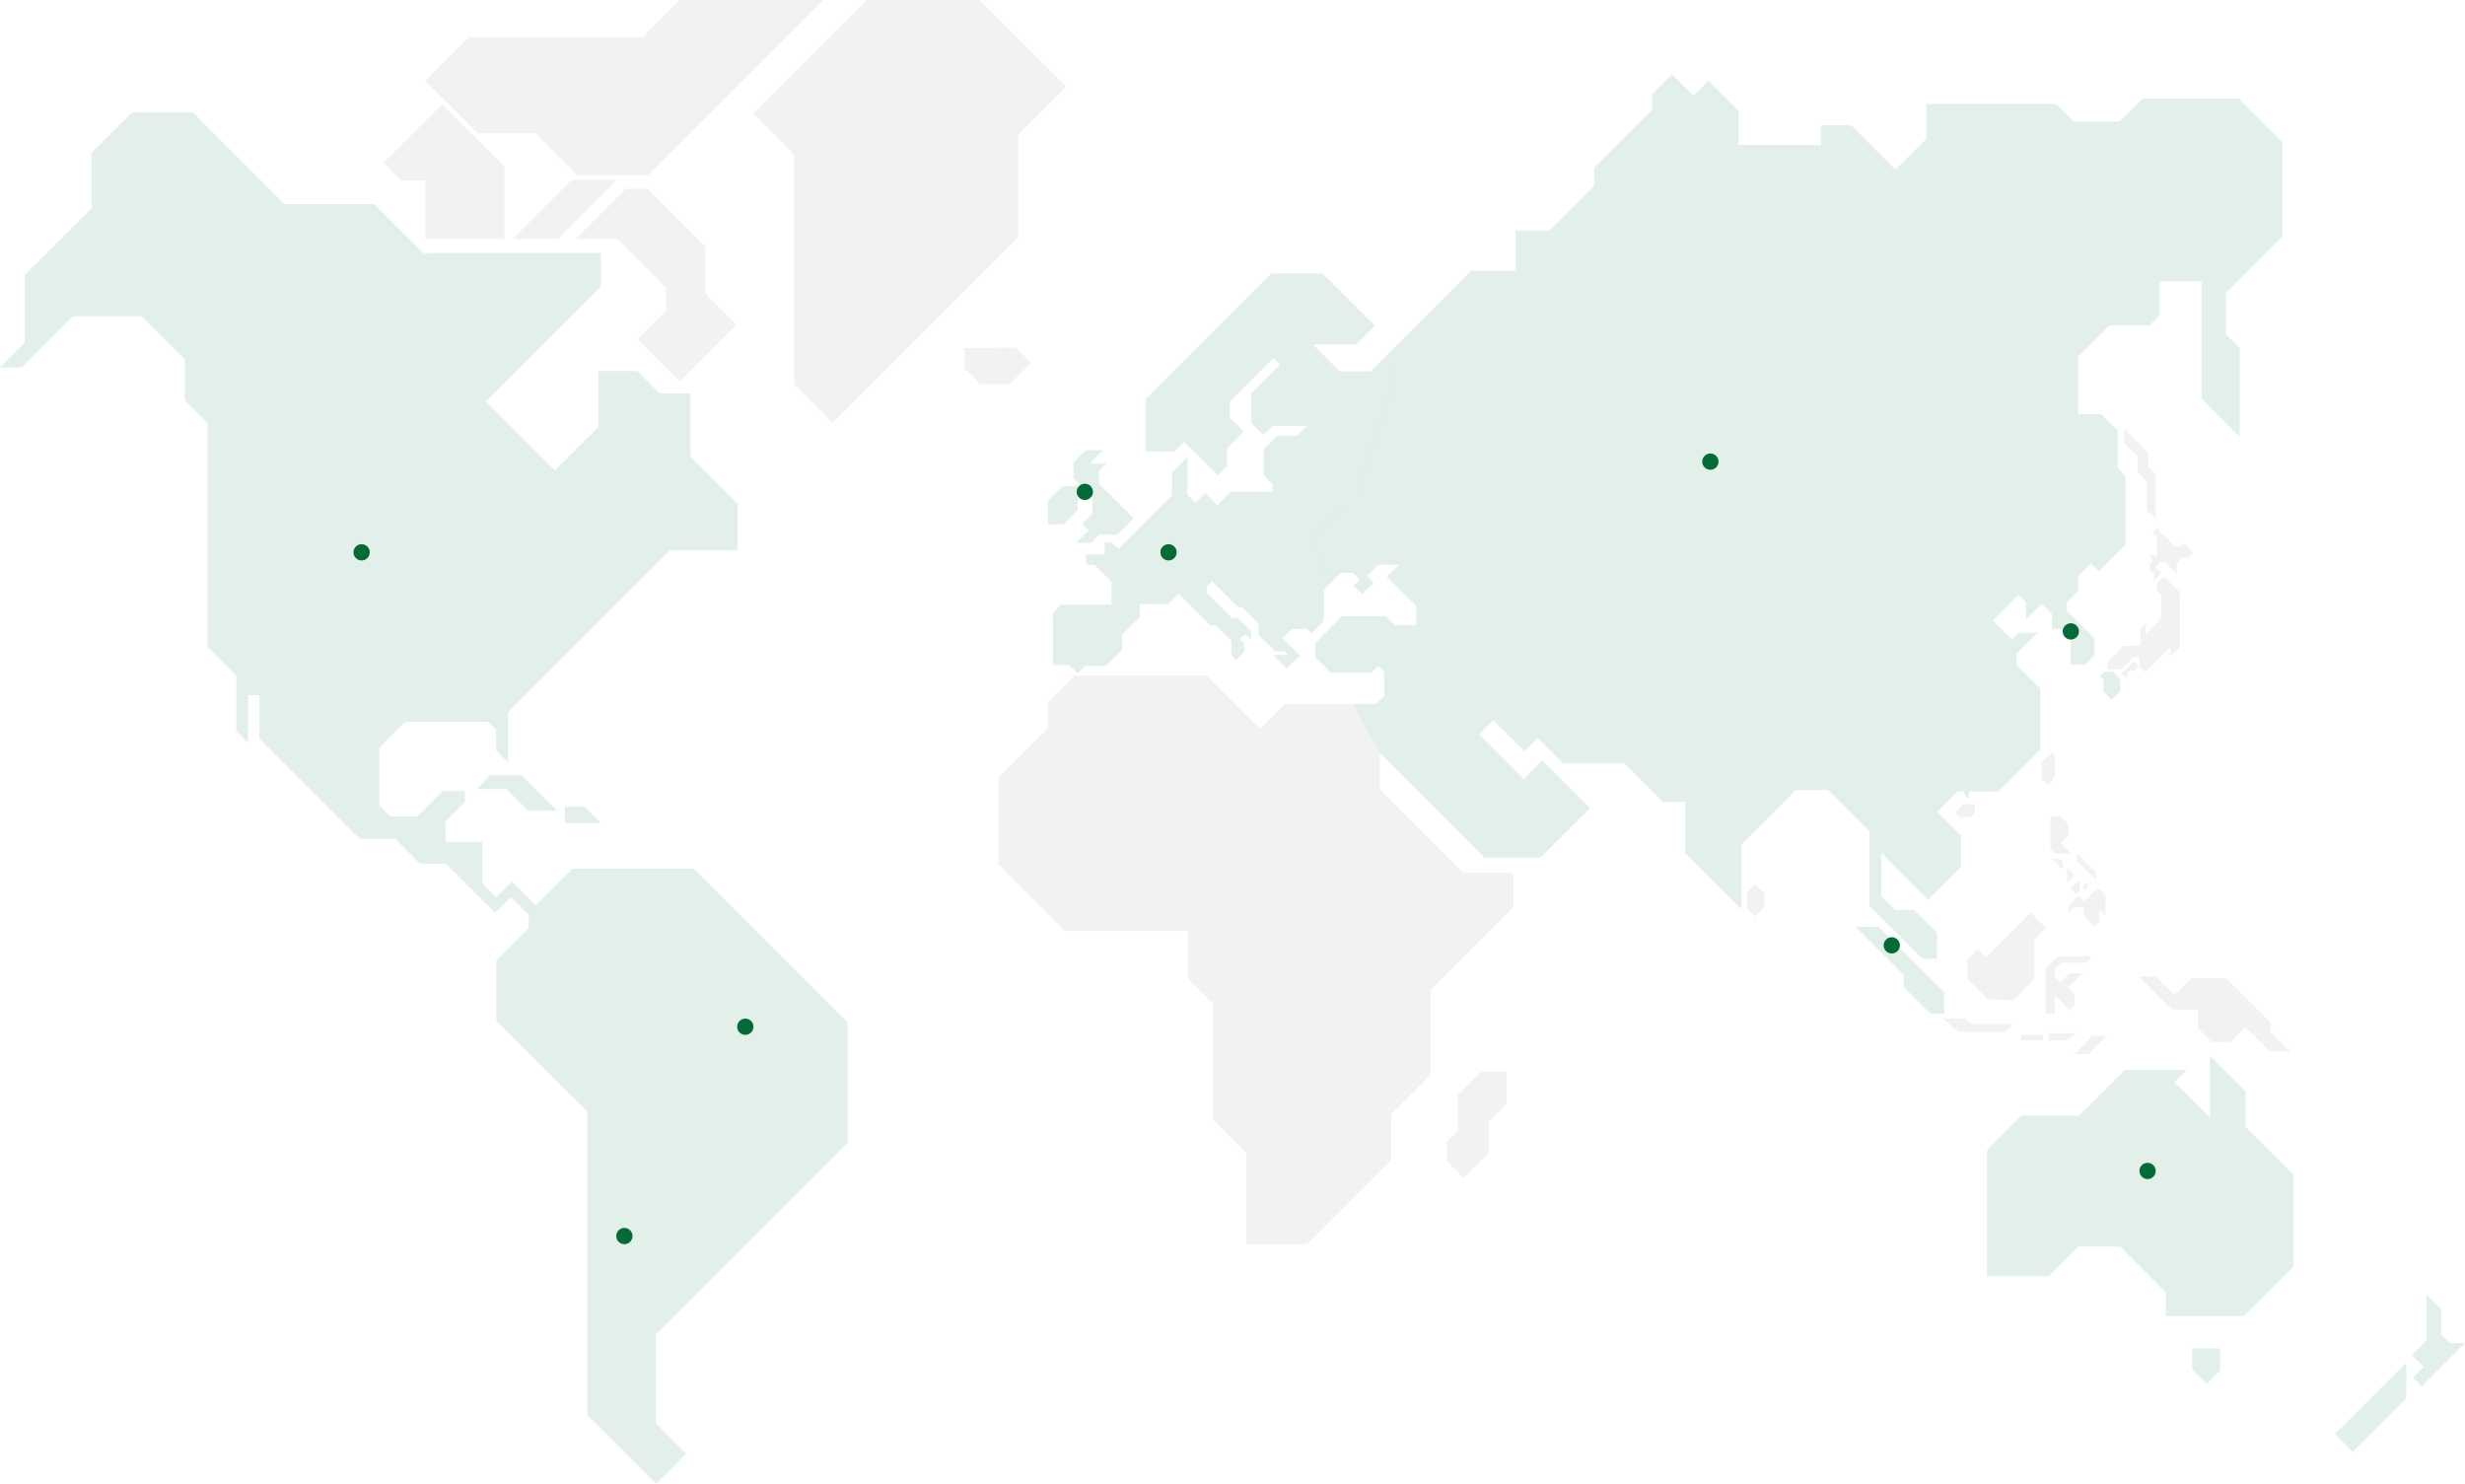<svg xmlns="http://www.w3.org/2000/svg" width="1060" height="638" viewBox="0 0 1060 638" fill="none"><g clip-path="url(#clip0_706_2125)"><g opacity="0.11"><path d="M457.026 208.979L450.586 215.417L450.601 225.468H457.254L463.451 219.273V208.979H457.026Z" fill="#046A38"></path><path d="M469.784 220.824L465.402 225.21L468.165 227.972L462.693 233.443H469.172L472.751 229.864H480.505L487.484 222.886L472.586 207.992V202.531L475.728 199.39H468.491L474.293 193.589H466.851L461.628 198.811L461.525 205.536L469.784 213.793V220.824Z" fill="#046A38"></path></g><g opacity="0.11"><path d="M443.364 155.977L436.807 149.422L414.769 149.695V158.452L421.515 165.192H434.147L443.364 155.977Z" fill="#888888"></path><path d="M220.444 102.761H239.954L265.455 77.267H245.946L220.444 102.761Z" fill="#888888"></path><path d="M230.196 57.32L248.188 75.307H278.787L354.115 0H292.392L276.433 15.954H201.694L182.875 34.767L205.429 57.32H230.196Z" fill="#888888"></path><path d="M341.42 66.35V165.26L358.011 181.846L437.902 101.983V57.748L458.486 37.17L421.306 0H372.759L323.905 48.84L341.42 66.35Z" fill="#888888"></path><path d="M182.875 77.626V102.761H216.908V71.432L190.244 44.77L164.995 70.012L172.612 77.626H182.875Z" fill="#888888"></path><path d="M274.137 145.843L292.343 164.044L316.77 139.624L303.404 126.262V106.14L278.437 81.186H269.142L247.561 102.761H265.455L286.501 123.801V133.478L274.137 145.843Z" fill="#888888"></path></g><g opacity="0.11"><path d="M883.687 428.014L889.966 434.292L892.101 432.162V427.518L889.378 424.795L895.652 418.527H889.898L886.002 422.422L883.419 419.84V416.932L886.367 413.986H896.999L899.747 411.238H884.83L879.742 416.325V435.994H883.687V428.014Z" fill="#888888"></path><path d="M887.038 374.064V370.427L885.91 369.304H882.276L887.038 374.064Z" fill="#888888"></path><path d="M892.831 384.601L894.217 383.22V378.1L890.272 382.043L892.831 384.601Z" fill="#888888"></path><path d="M888.959 379.67L892.159 376.417L888.959 373.218V379.67Z" fill="#888888"></path><path d="M905.818 445.456H899.772L891.937 453.29H897.982L905.818 445.456Z" fill="#888888"></path><path d="M892.85 444.279H880.968V447.348H888.239L892.85 444.279Z" fill="#888888"></path><path d="M893.055 370.042L901.455 378.44V375.231L893.21 366.989L893.055 370.042Z" fill="#888888"></path><path d="M873.137 392.381L853.93 411.584L850.598 408.258L846.079 412.775V420.968L854.752 429.634L865.608 430.115L874.825 420.9V403.901L879.743 398.985L873.137 392.381Z" fill="#888888"></path><path d="M951.092 448.068H959.083L965.543 441.605L976.088 452.143H984.775L976.258 443.628V439.5L957.512 420.759H942.288L935.119 427.927L927.015 419.84H919.651L933.888 434.073H945.119V442.092L951.092 448.068Z" fill="#888888"></path><path d="M878.512 444.995H869.192V447.348H878.512V444.995Z" fill="#888888"></path><path d="M889.436 354.414L885.953 350.933H881.722V364.956L883.906 367.144H890.837L886.26 362.569L889.436 359.394V354.414Z" fill="#888888"></path><path d="M897.768 379.121L895.856 381.037V383.084L897.768 381.168V379.121Z" fill="#888888"></path><path d="M900.633 398.406L902.734 396.305V391.034L905.424 393.723V389.804V384.786L902.209 381.577L896.28 387.499L893.823 385.044L889.572 389.294V392.381L891.844 390.111H896.129V393.903L900.633 398.406Z" fill="#888888"></path><path d="M865.608 440.341H847.782L845.325 437.885H835.291L842.451 443.706H862.237L865.608 440.341Z" fill="#888888"></path><path d="M836.04 426.77L807.843 398.576L797.94 398.508L818.632 419.194V424.382L830.237 435.984H836.04V426.77Z" fill="#046A38"></path><path d="M1011.76 624.283L1034.8 601.244V585.883L1004.08 616.605L1011.76 624.283Z" fill="#046A38"></path><path d="M1053.44 577.49L1049.76 573.804V562.951L1043.51 556.703V576.416L1037.19 582.737L1042.23 587.779L1037.63 592.389L1041.36 596.124L1060 577.49H1053.44Z" fill="#046A38"></path><path d="M942.701 588.815L948.937 595.049L954.647 589.34V579.8H942.701V588.815Z" fill="#046A38"></path><path d="M965.65 469.254L950.372 453.98V480.788L935.002 465.417L940.318 460.107H913.669L894.052 479.718H869.193L854.401 494.705V548.781H880.968L893.741 536.017H911.679L931.388 555.72V565.878H964.978L986.209 544.653V505.042L965.65 484.488V469.254Z" fill="#046A38"></path></g><g opacity="0.11"><path d="M931.017 241.646L936.071 246.693V242.123L938.459 239.735H940.852L943.002 237.581L939.009 233.589L937.608 234.989H935.39L927.52 227.122L925.589 229.052L927.535 230.997V239.735L926.051 238.247L924.651 239.648L925.867 240.858L924.432 242.293V244.851L926.324 246.747V249.475L929.446 246.353L926.922 243.829L929.106 241.646H931.017Z" fill="#888888"></path><path d="M911.707 297.206V291.896L908.745 288.939H904.917L902.986 290.87L904.562 292.445V297.527L907.972 300.935L911.707 297.206Z" fill="#046A38"></path><path d="M919.967 286.6L922.476 289.11L933.415 278.174V282.292L937.472 278.237V254.687L930.624 247.841L927.511 250.958V254.089L929.393 255.976V266.041L922.734 272.703V268.006L920.482 270.257V277.658H913.206L906.323 284.544V287.821H912.179L917.52 282.482H919.967V286.6Z" fill="#888888"></path><path d="M914.115 291.468L914.922 290.666V289.11L916.192 287.841L917.301 288.949L918.994 287.262V285.696L917.612 284.315L912.286 289.64L914.115 291.468Z" fill="#888888"></path><path d="M923.235 207.034V219.458L927.058 223.28V203.898L923.862 200.703V194.829L913.541 184.511V190.38L919.276 196.113V203.076L923.235 207.034Z" fill="#888888"></path><path d="M878.035 327.792V335.096L880.457 337.517L883.643 334.337V325.4L882.033 323.79L878.035 327.792Z" fill="#888888"></path><path d="M849.254 349.26V345.744H844.371L840.82 349.294L842.936 351.409H847.105L849.254 349.26Z" fill="#888888"></path><path d="M751.202 383.969V390.728L754.636 394.156L758.629 390.164V384.047L754.85 380.322L751.202 383.969Z" fill="#888888"></path><path d="M981.442 101.677V61.23L962.648 42.441H921.324L911.465 52.297H891.722L884.159 44.731H828.427V59.591L815.061 72.953L796.014 53.907H782.954V62.358H747.618V47.614L734.714 34.709L728.259 41.162L719.042 31.947L710.443 40.549V47.303L685.554 72.185V79.868L666.346 99.066H651.754V116.42H632.702L598.037 151.076L599.083 165.192L583.177 213.516L562.938 233.443L572.973 249.888L576.509 246.353H581.835L584.705 249.222L582.107 251.814L585.794 255.5L590.712 250.588L587.774 247.651L592.555 242.872H601.5L596.412 247.958L609.01 260.552V268.881H599.861L595.97 264.991H577.054L565.619 276.423V282.672L572.224 289.275H589.89L592.716 286.45L595.284 289.017V299.19L591.801 302.672H581.543L593.382 323.872L638.286 368.764H662.406L683.681 347.49L663.223 327.038L655.237 335.027L635.98 315.776L642.124 309.63L655.441 322.944L661.176 317.211L672.236 328.268H698.458L715.049 344.854H724.675V366.819L748.848 390.981V363.079L772.2 339.734H786.13L803.952 357.551V389.532L826.686 412.264H832.97V401.168L823.067 391.273H814.945L809.035 385.369V366.765L829.128 386.853L843.209 372.775V359.257L833.106 349.153L841.983 340.284H844.644V341.645L846.726 343.726V340.284H859.323L877.354 322.263V296.049L867.178 285.876V281.169L876.294 272.057H868.064L865.145 274.974L856.935 266.766L867.996 255.709L871.206 258.913V266.421L877.967 259.667L882.403 264.102V270.52H886.503L890.462 274.478V285.808H896.605L900.633 281.782V274.478L888.789 262.633V259.049L893.585 254.255V247.719L899.057 242.249L902.476 245.672L913.95 234.202V204.579L910.672 201.301V185.192L903.571 178.092H893.599V153.385L907.053 139.935H924.33L928.732 135.535V121.025H946.724V171.406L963.11 187.788V149.695L957.171 143.757V125.941L981.442 101.677Z" fill="#046A38"></path></g><g opacity="0.11"><path d="M246.169 373.524L230.371 389.318L227.35 393.388V398.941L213.444 412.843V438.8L252.623 477.963V608.514L282.118 638.005L295.1 625.027L281.963 611.893V573.955L364.465 491.481V439.568L298.403 373.524H246.169Z" fill="#046A38"></path></g><g opacity="0.11"><path d="M251.291 346.901H242.891V353.865H258.256L251.291 346.901Z" fill="#046A38"></path><path d="M210.526 333.335L205.2 339.326H217.9L227.219 348.642H239.613L224.301 333.335H210.526Z" fill="#046A38"></path><path d="M212.88 392.469L219.656 385.695L227.351 393.388L230.371 389.318L220.074 379.029L213.367 385.734L207.374 379.748V361.956H191.581V353.15L199.874 344.854V340.143H190.399L179.392 351.152H167.918L163.098 346.333V321.577L174.314 310.364H209.981L213.313 313.69V322.671L218.474 327.831V306.207L235.327 289.358L288.374 236.326V236.526H317.197V216.711L296.866 196.385V169.252L283.656 169.15L274.025 159.527H257.23V183.689L238.64 202.274L208.941 172.583L258.46 123.077V108.742H189.173L182.077 108.893L160.953 87.775H122.421L83.013 48.383H56.743L39.383 65.737V88.771L39.909 89.044L34.247 94.699L10.676 118.263V147.317L0 157.99H9.373L31.392 135.982H60.989L79.521 154.509V172.131L89.244 181.846V278.213L101.622 290.588V314.41L106.671 319.462V298.879H111.564V317.643L154.605 360.677H169.917L180.618 371.375H191.785L212.88 392.469Z" fill="#046A38"></path></g><g opacity="0.11"><path d="M626.9 470.795L626.968 486.156L622.152 490.97V499.261L629.477 506.584L640.178 495.881V482.368L647.863 474.69V460.866H636.832L626.9 470.795Z" fill="#888888"></path><path d="M593.372 339.53V323.863L593.382 323.872L581.543 302.671H552.403L541.756 313.32L519.017 290.588H462.07L450.601 302.054V313.111L429.297 334.409V371.681L457.975 400.351H510.821V420.832L521.678 431.681V481.444L535.915 495.677V535.098H562.034L598.29 498.852V478.989L615.187 462.091V425.743L650.884 390.062V375.367H629.22L593.372 339.53Z" fill="#888888"></path></g><g opacity="0.11"><path d="M463.437 289.63L466.784 286.285H475.592L482.591 279.292V272.84L490.15 265.278V259.735H502.222L506.726 255.227L520.452 268.95H522.977L529.567 275.534V281.85L531.547 283.829L535.078 280.299V276.662L533.191 274.775L535.336 272.635L537.929 275.227V271.337L532.228 265.638H529.67L518.998 254.975V252.227L521.26 249.961L532.33 261.033H534.037L541.173 268.162V272.976L548.328 280.129H552.477L554.019 281.67H547.559L553.381 287.495L559.028 281.85L551.587 274.41L555.478 270.52H562.17L564.014 272.363L569.272 267.107V253.589L572.973 249.888L562.939 233.443L583.178 213.516L599.083 165.192L598.037 151.076L589.379 159.731H576.169L564.491 148.061H583.236L591.223 140.072L568.795 117.65H546.669L492.592 171.713V194.134H505.019L509.183 189.972L523.59 204.375L527.622 200.348V192.836L534.859 185.6L528.848 179.595V172.632L547.593 153.896L550.512 156.814L538.065 169.252V181.846L543.289 187.069L547.18 183.179H562.034L557.885 187.326H549.335L543.366 193.288V204.306L547.17 208.109V211.406H529.397L523.522 217.275L518.196 211.95L514.032 216.113L510.618 212.704V196.521L504.012 203.13V213.045L487.207 229.845L480.991 236.054L478.049 233.112H475.043V238.437H467.124V242.804H470.675L477.98 250.107V260.007H456.336L452.785 263.557V285.944H459.75L463.437 289.63Z" fill="#046A38"></path></g><g filter="url(#filter0_d_706_2125)"><circle cx="320.5" cy="441.5" r="3.5" fill="#046A38"></circle></g><g filter="url(#filter1_d_706_2125)"><circle cx="268.5" cy="531.5" r="3.5" fill="#046A38"></circle></g><g filter="url(#filter2_d_706_2125)"><circle cx="155.5" cy="237.5" r="3.5" fill="#046A38"></circle></g><g filter="url(#filter3_d_706_2125)"><circle cx="502.5" cy="237.5" r="3.5" fill="#046A38"></circle></g><g filter="url(#filter4_d_706_2125)"><circle cx="735.5" cy="198.5" r="3.5" fill="#046A38"></circle></g><g filter="url(#filter5_d_706_2125)"><circle cx="890.5" cy="271.5" r="3.5" fill="#046A38"></circle></g><g filter="url(#filter6_d_706_2125)"><circle cx="923.5" cy="503.5" r="3.5" fill="#046A38"></circle></g><g filter="url(#filter7_d_706_2125)"><circle cx="813.5" cy="406.5" r="3.5" fill="#046A38"></circle></g><g filter="url(#filter8_d_706_2125)"><circle cx="466.5" cy="211.5" r="3.5" fill="#046A38"></circle></g></g><defs><filter id="filter0_d_706_2125" x="303" y="424" width="35" height="35" filterUnits="userSpaceOnUse" color-interpolation-filters="sRGB"><feGaussianBlur stdDeviation="3.5"></feGaussianBlur></filter><filter id="filter1_d_706_2125" x="251" y="514" width="35" height="35" filterUnits="userSpaceOnUse" color-interpolation-filters="sRGB"><feGaussianBlur stdDeviation="3.5"></feGaussianBlur></filter><filter id="filter2_d_706_2125" x="138" y="220" width="35" height="35" filterUnits="userSpaceOnUse" color-interpolation-filters="sRGB"><feGaussianBlur stdDeviation="3.5"></feGaussianBlur></filter><filter id="filter3_d_706_2125" x="485" y="220" width="35" height="35" filterUnits="userSpaceOnUse" color-interpolation-filters="sRGB"><feGaussianBlur stdDeviation="3.5"></feGaussianBlur></filter><filter id="filter4_d_706_2125" x="718" y="181" width="35" height="35" filterUnits="userSpaceOnUse" color-interpolation-filters="sRGB"><feGaussianBlur stdDeviation="3.5"></feGaussianBlur></filter><filter id="filter5_d_706_2125" x="873" y="254" width="35" height="35" filterUnits="userSpaceOnUse" color-interpolation-filters="sRGB"><feGaussianBlur stdDeviation="3.5"></feGaussianBlur></filter><filter id="filter6_d_706_2125" x="906" y="486" width="35" height="35" filterUnits="userSpaceOnUse" color-interpolation-filters="sRGB"><feGaussianBlur stdDeviation="3.5"></feGaussianBlur></filter><filter id="filter7_d_706_2125" x="796" y="389" width="35" height="35" filterUnits="userSpaceOnUse" color-interpolation-filters="sRGB"><feGaussianBlur stdDeviation="3.5"></feGaussianBlur></filter><filter id="filter8_d_706_2125" x="449" y="194" width="35" height="35" filterUnits="userSpaceOnUse" color-interpolation-filters="sRGB"><feGaussianBlur stdDeviation="3.5"></feGaussianBlur></filter><clipPath id="clip0_706_2125"><rect width="1060" height="638" fill="white"></rect></clipPath></defs></svg>